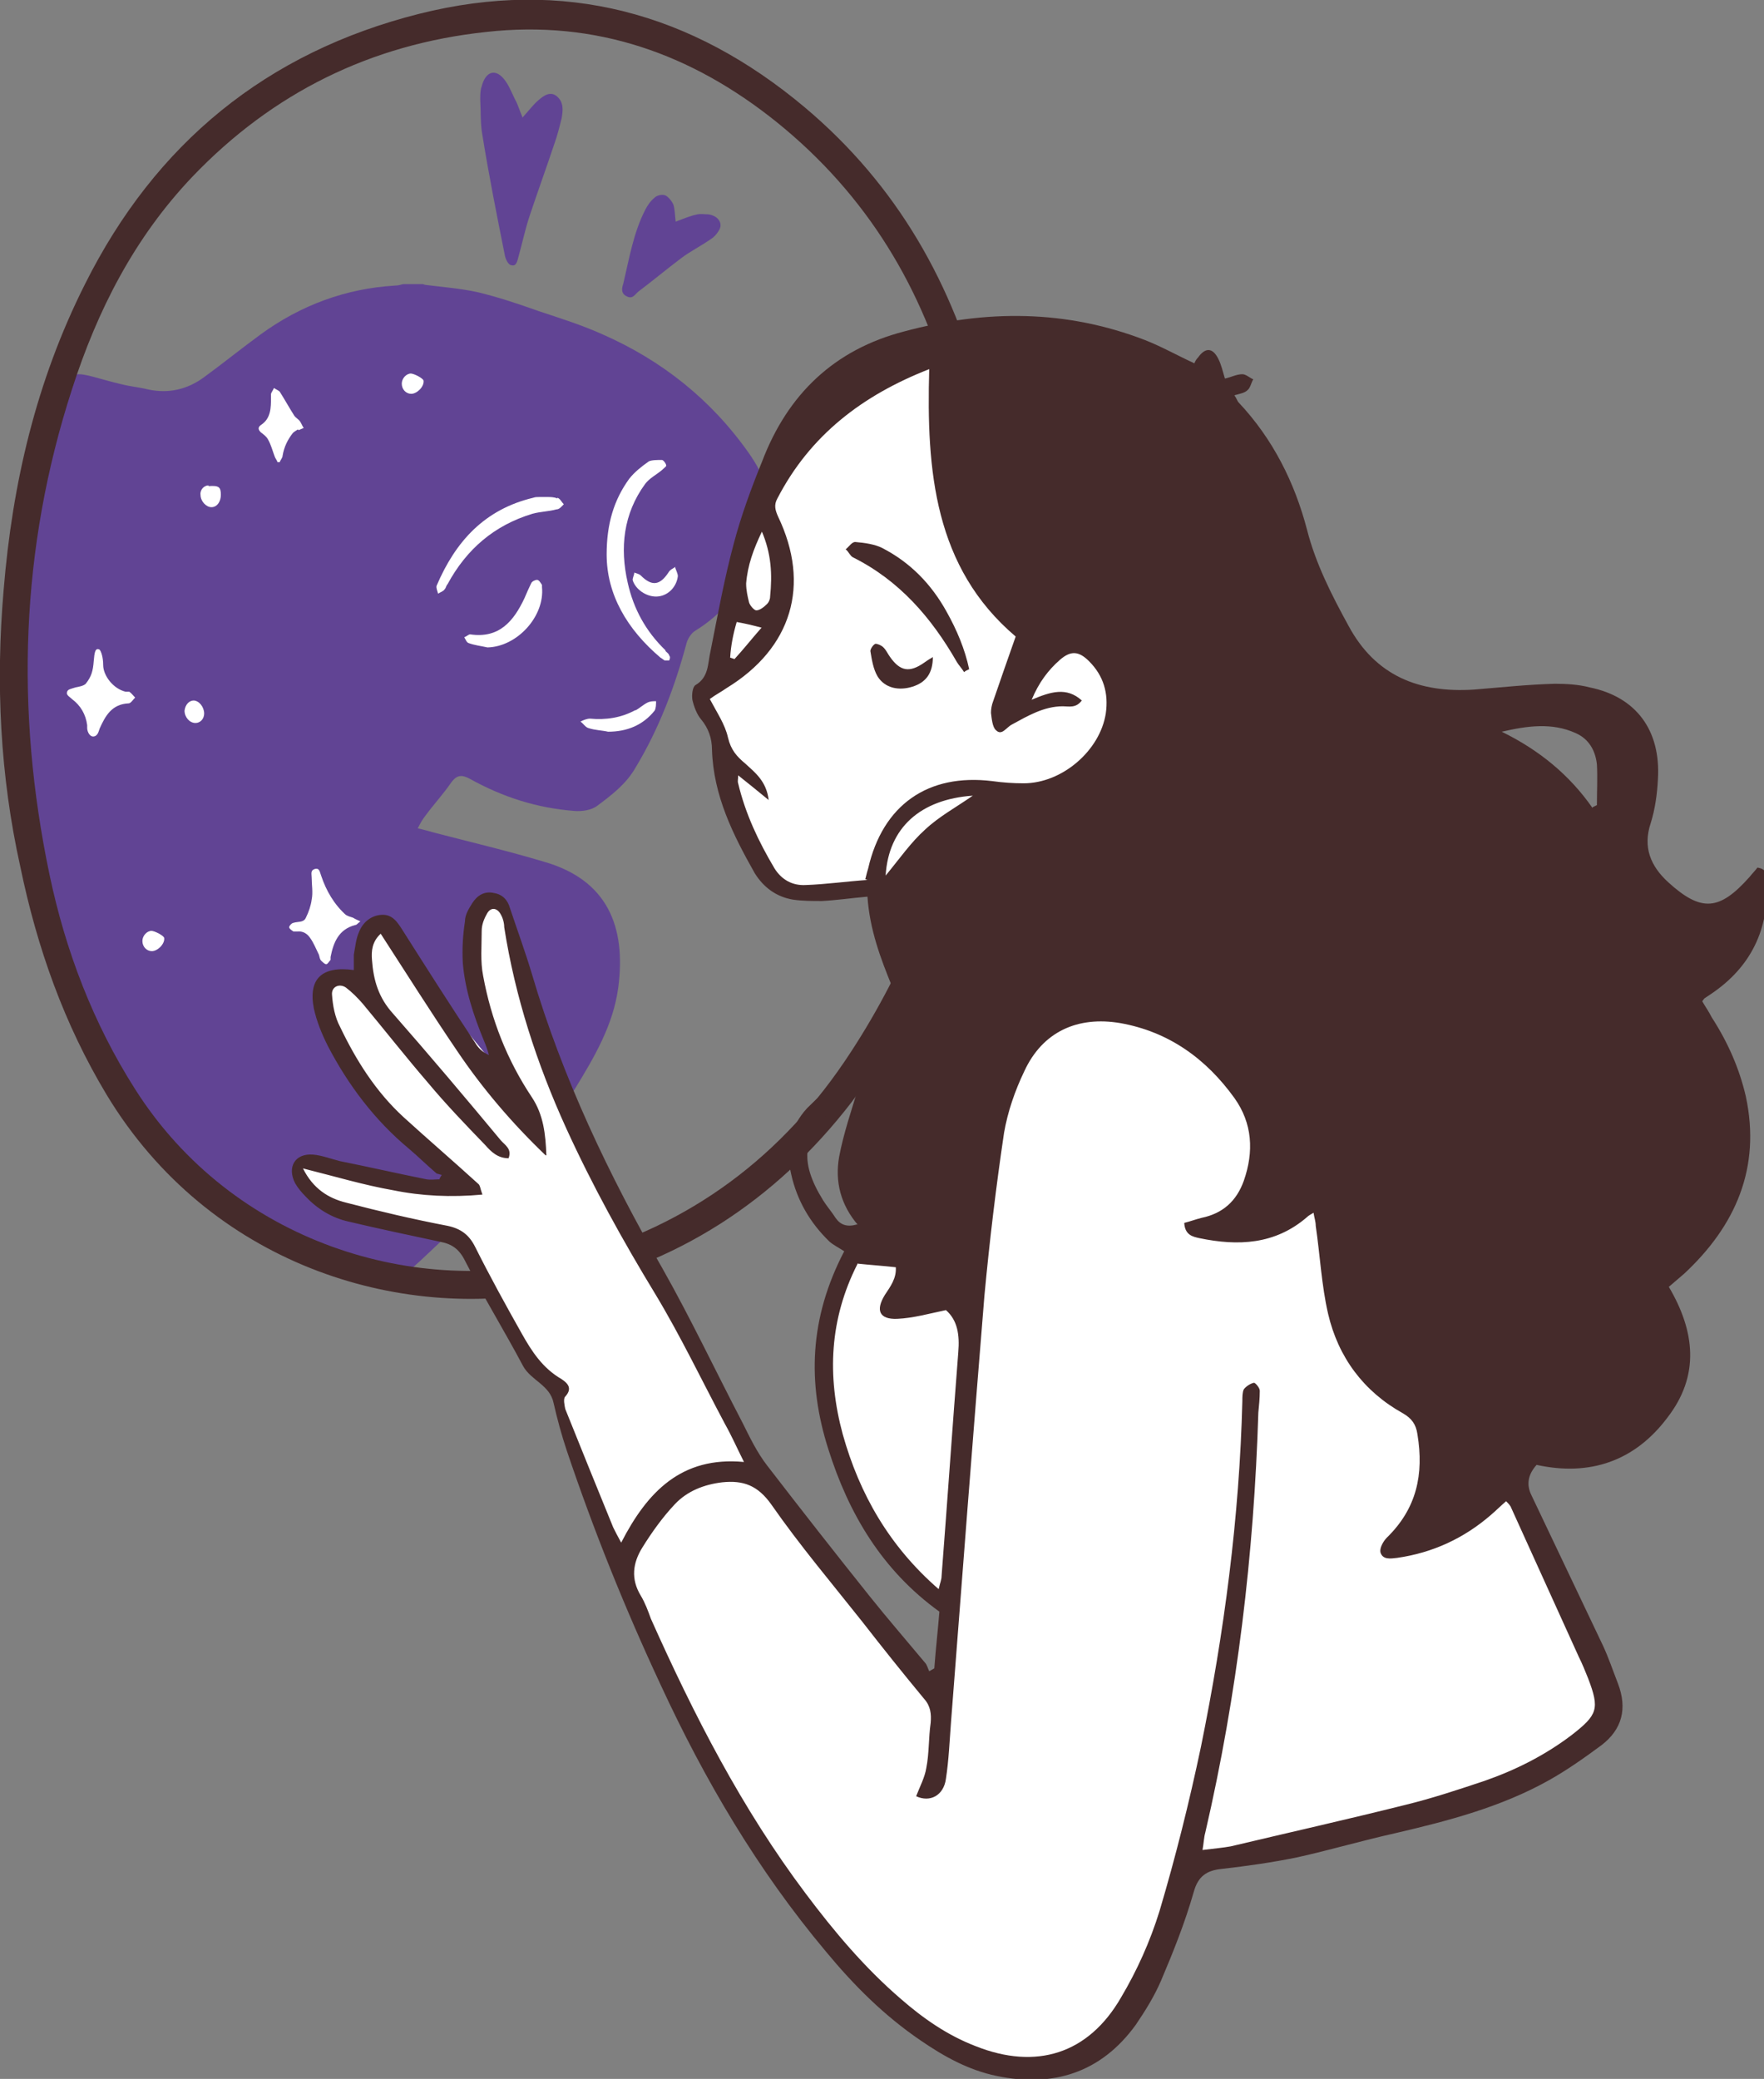 <?xml version="1.0" encoding="UTF-8"?>
<svg xmlns="http://www.w3.org/2000/svg" viewBox="0 0 242.8 286.1">
  <rect x="0" y="0" width="242.8" height="286.1" fill="#808080" stroke="none"/>
  <defs>
    <style>.d{fill:#fff;}.e{fill:#452b2b;}.f{fill:#614494;}</style>
  </defs>
  <g id="a"></g>
  <g id="b">
    <g id="c">
      <path class="f" d="M58.5,39.2c2.4,.3,4.9,.5,7.2,1,2.9,.7,5.6,1.6,8.4,2.6,3,1,5.9,1.9,8.8,3.2,8.2,3.6,15,9,20.2,16.4,4,5.7,4,11.1,0,16.9-2,3-4.3,5.6-7.4,7.5-.5,.3-1,1-1.2,1.7-1.6,6-3.8,11.8-7,17.1-1.3,2.3-3.3,3.8-5.3,5.3-.8,.6-2.1,.8-3.2,.7-5.1-.4-9.8-1.9-14.3-4.4-1.1-.6-1.8-.6-2.6,.5-1.1,1.6-2.4,3-3.5,4.5-.4,.5-.7,1-1.1,1.8,.9,.2,1.6,.4,2.3,.6,5,1.3,10.1,2.5,15.1,4,8.7,2.5,11.3,8.9,10.2,17.3-.7,5.2-3.3,9.6-6,14-5,8.2-11.7,14.9-18.8,21.3-1.7,1.6-3.4,3.3-5.3,4.7-.8,.6-2.2,1-3.2,.9-2.4-.5-4.8-1.1-7-2.1-5.8-2.5-11.5-5.3-16.5-9.4-4.4-3.6-7.5-8.2-10.2-13.1-5.1-9.1-8.4-18.8-11.2-28.8-2.6-9.2-4-18.7-4.7-28.2-.5-6.9,.7-12.5,.6-19.5,0-.7,.8-3.7,.8-4.4,.2-3.3,.7-3.9,.8-7.1,0-.3,1-4.3,.8-4.4-1.1-.5,1.2-3.7,1.6-4.4,3.4-5.4,3.2-4.1,10-2.5,1.2,.3,2.4,.4,3.6,.7,2.8,.6,5.4,0,7.7-1.7,2.6-1.9,5.2-4,7.8-5.9,5.5-4,11.7-6.3,18.5-6.7,.4,0,.7-.1,1.1-.2h2.7Z"></path>
      <g>
        <path class="d" d="M47.7,126c-1.7-1.5-2.8-3.4-3.5-5.5-.2-.5-.2-1.1-.9-.9-.6,.2-.4,.7-.4,1.2,0,1,.2,2,0,3-.1,.8-.4,1.7-.8,2.5-.3,.7-1.1,.5-1.7,.7-.2,0-.6,.4-.6,.6,0,.2,.3,.4,.6,.6,.1,0,.3,0,.5,0,.8-.1,1.4,.3,1.8,.9,.5,.7,.8,1.5,1.2,2.3,.1,.3,.1,.6,.3,.8,.2,.2,.5,.5,.7,.5,.2,0,.4-.4,.6-.6,0,0,0-.3,0-.4,.4-2,1.1-3.8,3.4-4.4,.2,0,.3-.2,.7-.5-.4-.2-.7-.3-1-.5-.3-.1-.7-.2-1-.4Z"></path>
        <path class="d" d="M41.1,59.2c.2-.1,.5-.2,.7-.3-.2-.3-.3-.6-.5-.9-.2-.3-.6-.5-.8-.8-.7-1.1-1.3-2.2-2-3.3-.2-.2-.5-.3-.8-.5-.1,.3-.3,.5-.4,.8,0,.1,0,.3,0,.5,0,1.4,0,2.9-1.4,3.8-.4,.3-.4,.6,0,1,.4,.3,.8,.6,1,1,.4,.7,.6,1.5,.9,2.3,.1,.3,.3,.5,.4,.8,.1,0,.2,0,.3,0,.1-.3,.4-.6,.4-.9,.2-1.2,.7-2.2,1.4-3.1,.2-.2,.4-.3,.7-.5Z"></path>
        <path class="d" d="M17.8,95.2c-.1,0-.4,0-.5,0-1.7-.4-3.1-2.2-3.1-3.7,0-1.1-.3-1.9-.5-2.1-.6-.3-.7,.4-.8,1.6-.1,1.3-.3,2.1-1.1,3.1-.3,.3-.9,.4-1.4,.5-.3,.1-.7,.2-.9,.3-.2,.1-.3,.3-.3,.5,0,.3,.5,.6,.7,.8,1.2,.9,1.9,2.1,2.1,3.6,0,.1,0,.2,0,.4,0,.5,.4,1.4,1.1,1.1,.4-.2,.5-.7,.6-1,.8-1.8,1.7-3.4,4-3.5,.3,0,.6-.5,.9-.8-.3-.3-.5-.6-.8-.8Z"></path>
        <path class="d" d="M26.7,96.4c-.7,0-1.2,.6-1.3,1.4,0,.9,.7,1.7,1.5,1.7,.7,0,1.2-.6,1.2-1.3,0-.9-.7-1.8-1.5-1.8Z"></path>
        <path class="d" d="M28.7,66.8c-.6,0-1.2,.6-1.1,1.3,0,.9,.8,1.7,1.5,1.7,.8,0,1.3-.8,1.3-1.7,0-1.1-.3-1.3-1.7-1.2Z"></path>
        <path class="d" d="M20.9,128.1c-.7,0-1.3,.7-1.3,1.4,0,.8,.6,1.4,1.3,1.4,.8,0,1.8-1,1.7-1.8,0-.3-1.3-1-1.8-1Z"></path>
        <path class="d" d="M56.6,51.4c-.7,0-1.3,.7-1.3,1.4,0,.8,.6,1.4,1.3,1.4,.8,0,1.8-1,1.7-1.8,0-.3-1.3-1-1.8-1Z"></path>
        <path class="d" d="M52.5,147.6c-1.2,0-2.3,1.2-2.3,2.7,0,1.4,.8,2.5,1.8,2.6,1.2,0,2.2-1.3,2.3-3,0-1.2-.7-2.2-1.8-2.3Z"></path>
      </g>
      <path class="e" d="M139.3,90.9c-.1,2.4-.3,6.6-.6,10.8,0,.3,0,.6-.1,.9-1.7,5.6-3.2,11.2-5,16.7-3.8,11.6-9,22.6-16.4,32.4-10.5,13.6-24.1,22.4-40.9,25.9-21.4,4.4-47.5-3.6-61.6-26.9-5.9-9.8-9.6-20.3-11.9-31.4C0,106.7-.6,94,.5,81.2c1.2-14.7,4.5-28.8,11.2-42.1C21.4,19.7,36.7,7.2,57.7,1.9c19.9-5,37.5-.2,53.1,12.9,12.7,10.7,20.4,24.3,24.5,40.3,2.8,11.2,3.9,22.5,4.1,35.9Zm-4.3-2.6c.2-11.3-1-22.4-3.9-33.3-4-15.3-11.8-28.2-24.2-38.2-11.7-9.4-24.9-14.1-40-12.4-15.9,1.7-29.4,8.4-40.4,19.9-8,8.4-13.1,18.4-16.6,29.3-7.1,21.9-7.8,44.2-3.1,66.7,2.2,10.5,6,20.5,11.8,29.6,13.4,21.1,38.8,28.9,59.9,23.2,16.5-4.4,29.3-14,38.6-28.3,7.6-11.6,12.5-24.4,15.8-37.7,.8-3.1,1.6-6.2,1.9-9.4,.3-3.1,0-6.2,0-9.4Z"></path>
      <path class="d" d="M131.5,47.6c-4.8,.4-17.5,6.2-22.5,13.8-5,7.6-8,16.5-8.2,21-.3,4.6-1.5,10.3-1.5,10.3l-3.1,3,2.3,5.8s.9,6.8,3.3,11.7c2.4,4.9,3.8,8.2,5.5,8.8,1.6,.5,13.1,1.5,13.1,1.2s6.2,20.7,6.2,23.6-8.8,25.1-8.8,25.1c0,0-7.1,9.8-3.3,24.3,3.8,14.5,15.4,24.7,15.4,24.7,0,0-.9,12.5-.9,12.2s-21-23.8-25.9-33.2c-4.9-9.4-24.4-44.7-26.4-51.2-2-6.6-6.6-24.4-8.5-24.8s-4,1-3.3,5.9c.7,4.8,4.8,19.2,4.8,18.9,0-.3-6.7-8.1-12-15-5.3-6.9-6.5-7.6-7-5.3-.5,2.3,.3,7.8,.3,7.8,0,0-2.5-2.2-4.8-.6-2.4,1.6-.9,4.5,2,9.2,2.9,4.8,3.5,6.7,6.3,9.4,2.8,2.7,9.2,8.5,9,8.5s-10.3-.2-13.3-.8c-2.9-.6-7.3-3.6-8.6-2.2-1.3,1.4-1.8,5.5,7.3,8.1,9.1,2.7,13.4,2,14.6,3.6,1.3,1.6,6.2,13.1,8.1,15.1s4.8,4.2,4.8,4.2c0,0,5.1,17.8,8.3,24.2,3.2,6.5,9.8,25.2,20,39.7,10.2,14.5,24.4,29.4,38.2,30.2,13.7,.8,20.9-28.4,20.9-28.4,0,0,29-5.9,39.3-9.2,10.2-3.3,19.2-9.2,18.7-12.5-.5-3.3-19.8-49.7-19.8-49.7L131.5,47.6Z"></path>
      <path class="e" d="M60.1,161.5c-1.3-1.1-2.5-2.3-3.8-3.4-4.7-3.9-8.4-8.8-11.2-14.2-.8-1.6-1.5-3.3-1.9-5.1-.8-4.1,1.1-5.9,5.5-5.3,0-.7,0-1.4,0-2.1,.2-1.1,.3-2.2,.7-3.1,.5-1.3,1.6-2.3,3.1-2.4,1.5-.1,2.2,1,2.9,2.1,3.3,5.2,6.6,10.4,10,15.5,.4,.7,1,1.3,1.9,1.7-.2-.7-.4-1.3-.7-2-1.4-3.4-2.6-7-2.9-10.7-.1-1.9,0-3.8,.3-5.7,0-.9,.5-1.7,1-2.5,.7-1.1,1.7-1.7,3-1.4,1.2,.2,1.9,1,2.2,2.1,1,3,2.1,6,3,9,4.2,14.3,10.6,27.7,18,40.6,3.9,6.9,7.3,14.1,11,21.2,1,2,2,4.1,3.4,5.9,4.7,6.1,9.4,12.1,14.2,18.1,2.4,3,5,6,7.5,9,.3,.3,.4,.8,.6,1.2,.2-.1,.5-.3,.7-.4,.2-2.7,.5-5.3,.7-7.8-7.9-5.7-12.5-13.5-15.3-22.4-2.9-9.1-2.6-18,2.2-27.2-.6-.4-1.4-.8-2-1.3-2.7-2.6-4.5-5.7-5.3-9.3-.8-3.4-.2-6.5,2.2-9.1,1.6-1.6,3.3-3.1,5-4.6,2.7-2.3,5-4.9,6.5-8.2,.6-1.3,.7-2.6,.2-3.9-1.6-3.9-3.1-7.9-3.4-12.4-2.3,.2-4.3,.5-6.3,.6-1.3,0-2.7,0-4-.2-2.3-.4-4-1.7-5.2-3.6-3-5.3-5.7-10.7-5.9-17,0-1.6-.5-3-1.5-4.2-.6-.7-1-1.8-1.2-2.7-.1-.6,0-1.7,.4-2,1.9-1.1,1.7-3,2.1-4.7,1-5,1.9-10,3.2-14.8,1-3.8,2.4-7.6,3.9-11.3,3.5-9.2,9.9-15.4,19.6-17.9,11.2-3,22.2-3,33.1,1.2,2.3,.9,4.4,2.1,6.8,3.2,.1-.3,.3-.6,.5-.8,1-1.4,2-1.4,2.8,.2,.4,.8,.6,1.7,.9,2.7,.9-.2,1.6-.6,2.4-.6,.5,0,1,.5,1.5,.7-.3,.5-.4,1.2-.8,1.5-.4,.4-1.1,.5-1.8,.7,.3,.4,.4,.8,.6,1,4.7,5,7.7,11,9.4,17.5,1.2,4.7,3.4,9,5.7,13.2,3.7,6.9,9.7,9.3,17.3,8.8,3.7-.3,7.4-.7,11.1-.8,1.6,0,3.3,.1,4.8,.5,6.4,1.3,9.8,5.9,9.4,12.6-.1,2.1-.4,4.2-1,6.1-1.1,3.3,0,5.9,2.4,8.1,4.6,4.2,7.1,3.9,11.2-.7,.4-.5,.8-.9,1.1-1.3,1.3,.2,1.3,1,1.3,1.9,.3,6.6-2.2,11.8-7.7,15.5-.3,.2-.6,.4-.9,.6,0,0-.1,.1-.3,.4,.4,.7,.9,1.4,1.3,2.2,2.2,3.4,3.8,7,4.7,10.9,2.1,9.8-1.4,17.8-8.5,24.4-.7,.6-1.4,1.2-2.1,1.8,3.6,6.1,4.3,12.2-.2,18-4.5,6-10.7,8.1-18,6.5q-1.8,2-.7,4.2c3.3,6.9,6.5,13.7,9.8,20.6,.8,1.7,1.4,3.5,2.1,5.3,1.3,3.4,.6,6.3-2.3,8.5-2.3,1.7-4.7,3.4-7.2,4.8-6.6,3.7-13.9,5.6-21.2,7.3-4.5,1-8.9,2.3-13.4,3.3-3.4,.7-6.9,1.2-10.4,1.6-2.1,.2-3.3,1-3.9,3.2-1.2,4.2-2.8,8.2-4.5,12.2-.9,2.1-2.2,4.2-3.5,6.1-4.8,6.6-11.4,8.6-19.1,7-3.9-.8-7.3-2.7-10.5-4.9-5-3.4-9.2-7.6-13-12.2-9.4-11.2-16.7-23.6-22.8-36.8-4.9-10.5-9.2-21.2-12.9-32.2-.7-2.1-1.3-4.3-1.8-6.5-.5-2.5-3.1-3.1-4.2-5.1-2.6-4.9-5.5-9.6-8-14.5-.8-1.6-1.8-2.3-3.4-2.6-4.2-.9-8.5-1.8-12.7-2.8-2.2-.5-4.2-1.7-5.8-3.4-.6-.6-1.1-1.2-1.5-1.9-1.1-2.2,0-4.1,2.5-3.9,1.2,.1,2.5,.6,3.7,.9,4,.8,7.9,1.7,11.9,2.5,.6,.1,1.2,0,1.8,0,0-.2,.2-.4,.3-.6Zm105.4,93.1c1.6-.2,2.8-.3,3.9-.5,8-1.9,16-3.7,24-5.7,3.7-.9,7.3-2.1,10.9-3.3,4.3-1.5,8.3-3.5,12-6.3,3.6-2.8,3.9-3.6,2.3-7.8-.4-1-.8-2-1.3-3-3.1-6.8-6.2-13.7-9.3-20.5-.1-.3-.4-.6-.7-.9-.8,.7-1.4,1.3-2.1,1.9-3.7,3.2-8,5.2-12.9,5.9-.9,.1-2,.3-2.3-.8-.1-.6,.4-1.5,.9-2,4.1-4,5.1-8.7,4.2-14.2-.2-1.4-.8-2.2-2-2.9-5.4-3-8.9-7.7-10.3-13.7-.9-3.9-1.1-8-1.7-12.1,0-.6-.2-1.1-.3-1.8-.5,.3-.7,.4-.9,.6-4.4,3.8-9.5,4-14.8,2.9-.9-.2-2-.4-2.1-2.1,.8-.2,1.6-.5,2.4-.7,2.9-.6,4.8-2.3,5.8-5.1,1.4-4,1.2-7.9-1.3-11.4-3.9-5.4-9-9.1-15.7-10.3-5.9-1-10.7,1.2-13.2,6.6-1.3,2.7-2.3,5.6-2.8,8.5-1.1,7.4-2,14.9-2.7,22.4-1.6,19.6-3.1,39.2-4.6,58.7-.2,2.6-.3,5.2-.7,7.8-.3,2.3-2.2,3.3-4.1,2.4,.5-1.3,1.2-2.6,1.4-3.9,.4-2,.3-4.1,.6-6.2,.1-1.2,0-2.3-.9-3.3-2.9-3.5-5.7-7-8.5-10.6-4.2-5.3-8.6-10.5-12.5-16.1-1.9-2.7-3.9-3.4-6.8-3.1-2.5,.3-4.8,1.2-6.5,3-1.7,1.8-3.2,3.9-4.5,6-1.3,2.1-1.6,4.3-.2,6.6,.6,1,1,2.1,1.4,3.2,5.9,13.2,12.5,26.1,21.3,37.8,3.9,5.2,8.1,10.2,13.1,14.5,3.1,2.7,6.4,5,10.3,6.5,8.3,3.3,15.5,1.1,20-6.7,2.2-3.7,4-7.7,5.3-11.9,2.2-7.4,4.1-15,5.7-22.6,3.2-15.7,5.3-31.6,5.7-47.6,0-.5,0-1.2,.2-1.6,.3-.4,.9-.8,1.4-.9,.2,0,.8,.7,.8,1.1,0,1-.1,2-.2,3-.6,19.5-2.9,38.8-7.3,57.8-.2,.7-.2,1.4-.4,2.5ZM119.1,121c.2-.8,.3-1.2,.4-1.5,2-8.7,8.2-13.1,17.1-12,1.4,.2,2.9,.3,4.3,.3,5.3,0,10.5-4.5,11.3-9.6,.4-2.8-.3-5.2-2.3-7.2-1.4-1.4-2.5-1.5-4-.2-1.6,1.4-2.9,3.1-3.9,5.5,2.6-1.1,4.8-1.8,6.9,.1-.8,1.1-1.8,.8-2.6,.8-2.6,0-4.8,1.3-7,2.5-.8,.4-1.4,1.6-2.2,.8-.5-.4-.6-1.6-.7-2.4,0-.5,.1-1.1,.3-1.6,1-2.9,2-5.8,3.1-8.9-11.2-9.5-12.3-22.8-11.9-36.8-9.2,3.6-16.4,9.1-20.9,17.8-.5,.9-.3,1.6,.1,2.5,4.5,9.4,1.9,18.1-7.1,23.6-.7,.5-1.5,.9-2.3,1.5,1,1.9,2.1,3.5,2.5,5.3,.4,1.7,1.2,2.6,2.4,3.6,1.3,1.2,2.9,2.4,3.2,5-1.6-1.3-2.8-2.3-4.2-3.4,0,.6-.1,.8,0,1.1,1,4.2,2.8,8,5,11.7,1,1.6,2.5,2.4,4.3,2.3,2.8-.1,5.6-.5,8.5-.7Zm-44,38c-4.6-4.4-8.7-9.2-12.2-14.4-3.6-5.3-7-10.7-10.5-16.1-1.2,1.1-1.3,2.4-1.2,3.6,.2,2.8,.9,5.2,2.9,7.4,5,5.7,9.9,11.5,14.8,17.4,.6,.7,1.6,1.2,1.1,2.5-1.5,0-2.4-.9-3.2-1.8-2.7-2.8-5.4-5.6-7.9-8.6-3.1-3.6-6-7.3-9-10.9-.7-.8-1.5-1.6-2.3-2.2-.9-.6-2-.1-1.9,1,.1,1.5,.4,3.1,1.1,4.4,2.2,4.6,4.9,8.9,8.7,12.4,3.4,3.1,6.9,6.1,10.3,9.2,.3,.2,.3,.7,.6,1.5-4.3,.4-8.4,.2-12.3-.6-4-.7-8-1.9-12.4-3,1.4,2.8,3.5,4.1,5.9,4.7,4.6,1.2,9.3,2.3,14,3.2,1.9,.4,3,1.3,3.8,2.9,2,4,4.2,8,6.4,11.9,1.4,2.5,2.9,4.8,5.5,6.3,.9,.6,1.5,1.3,.5,2.4-.3,.3-.1,1.2,0,1.7,2.2,5.5,4.4,10.9,6.6,16.3,.3,.6,.6,1.2,1.1,2.1,3.6-7,8.3-11.9,16.9-11.1-1-2-1.7-3.6-2.6-5.2-3.2-6-6.1-12.1-9.6-17.9-4.5-7.4-8.7-15-12.3-22.9-4-8.8-7-18-8.5-27.6,0-.6-.2-1.3-.5-1.8-.5-.9-1.4-1-1.9,0-.4,.7-.7,1.5-.7,2.3,0,2.1-.2,4.2,.2,6.2,1.1,6,3.3,11.6,6.7,16.7,1.6,2.4,1.9,5.1,2,8Zm42.9,15c-3.8,7.5-4.2,15.3-2,23.4,2.3,8.2,6.4,15.4,13.2,21.3,.2-.9,.4-1.3,.4-1.8,.8-10.3,1.5-20.6,2.3-30.8,.2-2.4-.1-4.4-1.7-5.8-2.4,.5-4.5,1.1-6.7,1.2-2.5,.1-3-1.2-1.7-3.3,.8-1.2,1.6-2.3,1.5-3.8-1.8-.2-3.4-.3-5.3-.5Zm101.2-62.9c.2-.1,.4-.2,.6-.3,0-1.9,.1-3.8,0-5.6-.2-1.9-1.1-3.5-2.9-4.3-3.3-1.5-6.7-1-10.2-.2,5.1,2.5,9.3,5.9,12.5,10.5Zm-101.1,57.5c-2.4-2.8-3.2-6-2.6-9.4,.6-3.2,1.7-6.4,2.7-9.7-1,.8-1.9,1.6-2.9,2.4-4.9,4.3-5.4,7.8-2,13.3,.5,.8,1.2,1.6,1.7,2.4,.7,1,1.6,1.3,3,.9Zm3.8-48.1c1.9-2.3,3.5-4.6,5.4-6.3,1.9-1.8,4.3-3.1,6.6-4.7-7.2,.5-11.6,4.4-12,11Zm-17-47.4c-1.2,2.5-2,4.7-2.2,7.2,0,.9,.2,1.8,.4,2.6,.1,.4,.7,1.1,1,1.1,.5,0,1.1-.5,1.5-.9,.2-.2,.4-.6,.4-1,.3-3,.2-5.9-1.2-9.1Zm0,13.3c-1.5-.4-2.4-.6-3.5-.8-.5,1.7-.8,3.3-.9,4.9l.6,.2c1.2-1.3,2.3-2.7,3.7-4.3Z"></path>
      <path class="f" d="M71.9,16.2c.9-1,1.5-1.8,2.2-2.4,.8-.7,1.7-1.3,2.6-.5,.9,.8,.8,1.9,.6,3-.3,1.2-.6,2.4-1,3.5-1.1,3.3-2.3,6.6-3.4,9.9-.6,1.8-1,3.7-1.5,5.5-.2,.7-.3,1.5-1,1.3-.4,0-.8-.8-.9-1.3-1.1-5.5-2.2-11-3.1-16.6-.3-1.6-.2-3.2-.3-4.9,0-.6,0-1.3,.2-1.8,.5-2,1.8-2.5,3-1.1,.7,.8,1.1,1.9,1.6,2.9,.4,.7,.6,1.5,1,2.4Z"></path>
      <path class="e" d="M132.7,92.5c-.3-.5-.7-.9-1-1.4-3.5-6.1-7.9-11.2-14.3-14.4-.4-.2-.6-.8-1-1.1,.5-.4,.9-1.1,1.4-1,1.2,.1,2.6,.3,3.6,.8,3.9,2,6.8,5,8.9,8.8,1.4,2.5,2.5,5.1,3.1,7.9-.2,.1-.5,.2-.7,.4Z"></path>
      <path class="e" d="M128.4,90.4c0,2.2-.9,3.5-2.8,4.1-1.9,.6-3.8,.2-4.8-1.4-.6-1-.8-2.3-1-3.5,0-.3,.4-.9,.7-1,.3,0,.8,.2,1.1,.5,.4,.4,.6,.9,.9,1.3,1.4,2,2.7,2.2,4.7,.8,.3-.2,.7-.5,1.1-.7Z"></path>
      <g>
        <path class="d" d="M91.6,89.5c-2.7-2.6-4.4-5.7-5.2-9.3-1.1-4.8-.6-9.5,2.4-13.6,.6-.8,1.6-1.3,2.3-1.9,.2-.2,.6-.5,.6-.6,0-.3-.4-.8-.6-.8-.6,0-1.4,0-1.8,.2-1,.7-2,1.5-2.7,2.4-2.1,2.9-3.1,6.2-3.1,10.4,0,5.5,2.8,10.3,7.4,14.2,.2,.1,.4,.3,.6,.4,.2,0,.5,0,.6,0,.1-.2,.2-.5,0-.7,0-.2-.3-.4-.5-.6Z"></path>
        <path class="d" d="M76.7,68.6c-.4-.2-1-.2-1.3-.2-.5,0-.9,0-1.2,0-.3,0-.5,0-.8,.1-6.7,1.6-10.7,6-13.3,12.1-.1,.3,.1,.7,.2,1.1,.3-.2,.7-.3,.9-.6,.2-.2,.2-.5,.4-.7,2.6-4.8,6.4-8.1,11.7-9.7,1.1-.3,2.2-.3,3.3-.6,.4,0,.7-.4,1-.7-.3-.3-.5-.8-.9-.9Z"></path>
        <path class="d" d="M74.6,80.5c-.2-.3-.4-.7-.7-.7-.2,0-.7,.2-.8,.5-.3,.6-.6,1.3-.9,2-1.5,3.2-3.5,5.6-7.5,5-.2,0-.5,.3-.8,.4,.2,.3,.3,.7,.6,.8,.8,.3,1.7,.4,2.6,.6,4.1-.1,7.9-4.3,7.5-8.3,0,0,0-.2,0-.3Z"></path>
        <path class="d" d="M87.5,97.7c-2,1.1-4.1,1.4-6.3,1.2-.4,0-.9,.2-1.3,.4,.4,.3,.7,.8,1.1,.9,.9,.3,1.8,.3,2.7,.5,2.6,0,4.8-.9,6.4-2.9,.2-.3,.2-.9,.2-1.3-.4,0-.8,0-1.2,.2-.6,.3-1.1,.8-1.7,1.1Z"></path>
        <path class="d" d="M93,78c-.3,.2-.8,.4-1,.8-1.2,1.8-2.3,1.9-3.8,.4-.2-.2-.6-.3-.9-.4,0,.4-.3,.8-.2,1.1,.4,1.2,1.8,2.2,3.2,2.2,1.5,0,2.8-1.2,3-2.8,0-.4-.3-.9-.4-1.3Z"></path>
      </g>
      <path class="f" d="M93,30.5c1.1-.4,2-.8,3-1,.5-.1,1,0,1.5,0,1.4,.2,2.1,1.3,1.4,2.3-.3,.5-.7,.9-1.2,1.2-1.3,.9-2.7,1.6-3.9,2.5-2,1.5-3.9,3.1-5.9,4.6-.5,.4-.8,1.1-1.6,.7-.9-.4-.7-1.2-.5-1.8,.8-3.4,1.4-7,3-10.1,.3-.6,.7-1.2,1.3-1.7,.3-.3,1-.5,1.5-.3,.4,.2,.9,.8,1.1,1.3,.2,.7,.2,1.5,.3,2.3Z"></path>
    </g>
  </g>
</svg>
